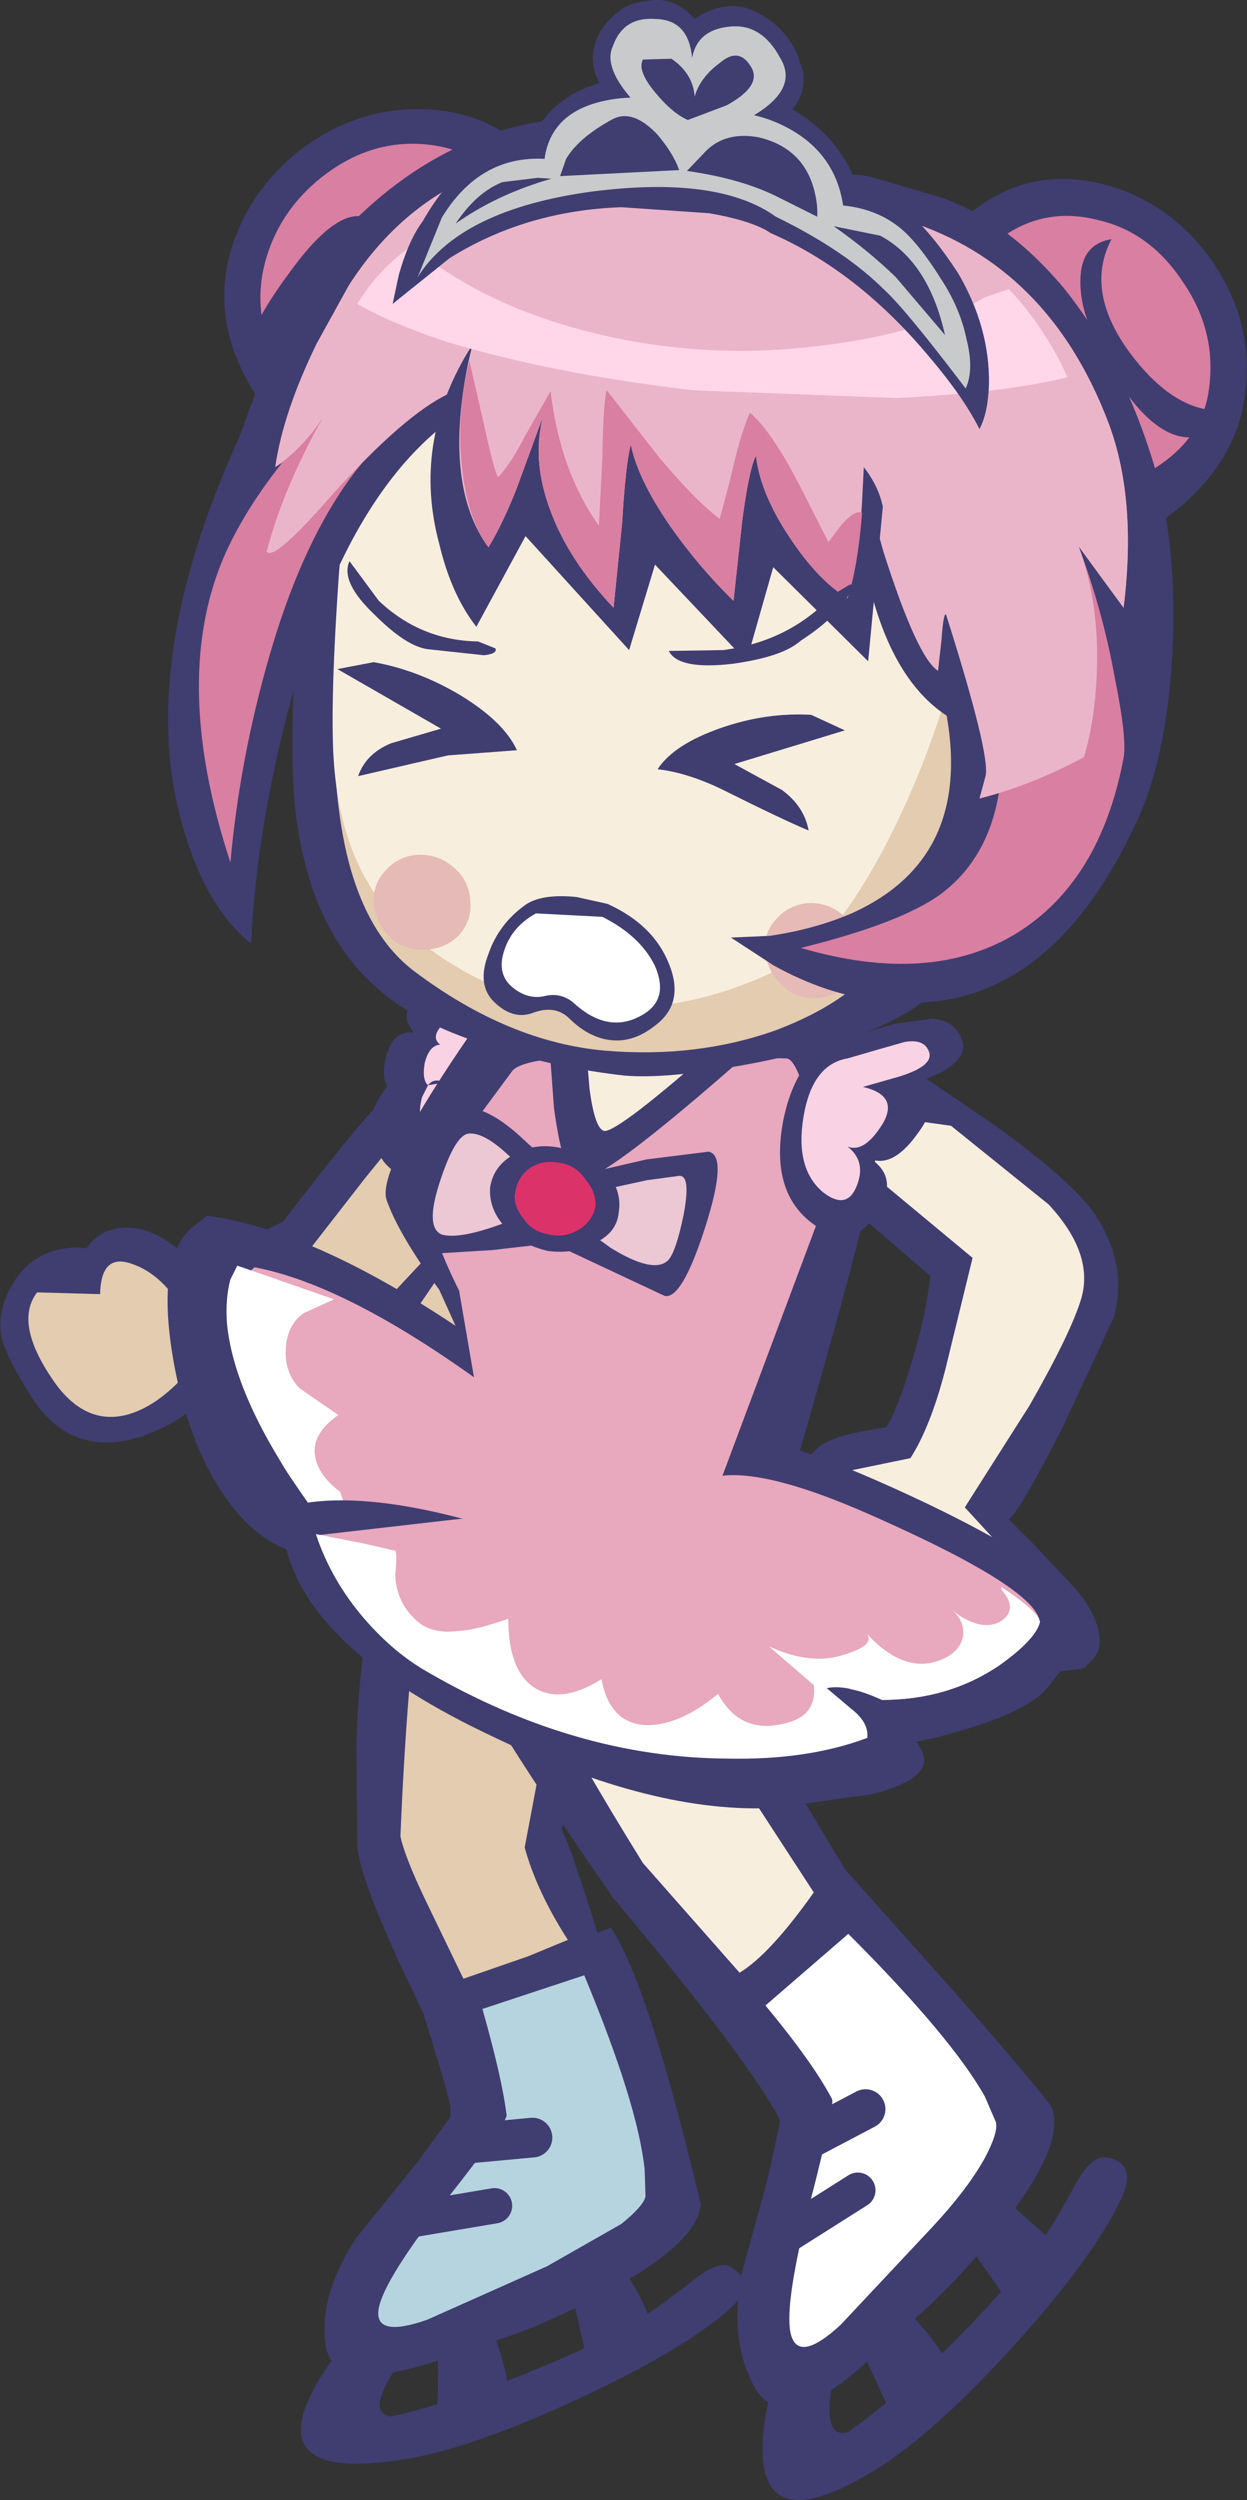 <?xml version="1.0" encoding="UTF-8" standalone="no"?>
<svg xmlns:xlink="http://www.w3.org/1999/xlink" height="144.8px" width="72.25px" xmlns="http://www.w3.org/2000/svg">
  <rect width="100%" height="100%" fill="#333333" stroke="none"/>
  <g transform="matrix(1.0, 0.0, 0.0, 1.0, 33.75, 64.7)">
    <path d="M-8.55 68.75 L-6.1 67.6 -5.05 70.7 Q-4.25 73.05 -4.4 73.45 -4.75 74.1 -6.15 74.35 L-8.4 74.6 Q-8.3 71.1 -8.55 68.75" fill="#403d71" fill-rule="evenodd" stroke="none"/>
    <path d="M2.6 67.05 Q3.9 69.2 3.8 69.6 3.65 70.3 2.3 70.8 L0.15 71.55 Q-0.65 67.75 -1.3 65.9 L0.9 64.25 2.6 67.05" fill="#403d71" fill-rule="evenodd" stroke="none"/>
    <path d="M8.6 66.6 Q10.15 67.55 8.55 69.0 5.8 71.45 -0.5 74.35 -6.7 77.2 -10.45 77.75 -17.15 78.8 -16.2 75.2 -15.5 72.5 -10.9 67.8 L-6.55 66.85 -10.3 71.7 Q-12.75 75.1 -11.05 75.25 -5.1 73.85 1.6 70.6 3.5 69.65 6.25 67.5 7.85 66.15 8.6 66.6" fill="#403d71" fill-rule="evenodd" stroke="none"/>
    <path d="M1.65 46.95 Q3.8 50.15 6.85 62.95 6.7 65.2 1.35 68.05 -2.9 70.35 -6.05 71.15 -8.75 72.25 -10.75 72.65 -14.6 73.5 -14.9 71.0 -15.25 68.15 -13.1 64.9 L-9.55 60.5 -7.65 57.9 -7.65 57.4 Q-7.7 56.75 -9.2 52.0 -7.2 51.45 -3.75 49.55 -0.1 47.55 1.65 46.95" fill="#403d71" fill-rule="evenodd" stroke="none"/>
    <path d="M-13.1 36.4 Q-13.0 31.4 -11.85 26.0 -10.55 19.75 -8.55 17.05 L-7.3 15.85 -5.85 15.6 2.35 20.85 Q3.9 22.7 -1.2 41.25 -0.6 42.5 0.85 47.2 L2.35 51.95 Q0.5 52.85 -2.6 53.65 -5.95 54.45 -7.65 55.2 L-10.65 48.9 Q-12.7 44.4 -13.0 42.6 L-13.05 42.35 -13.05 42.15 -13.1 36.4" fill="#403d71" fill-rule="evenodd" stroke="none"/>
    <path d="M-5.8 51.65 L0.1 49.7 Q3.2 57.15 3.6 60.95 L3.65 62.5 Q3.55 63.05 2.25 64.1 L-2.05 66.55 -9.0 69.65 Q-12.15 70.75 -11.8 68.95 -11.45 67.25 -7.85 62.65 -4.35 58.2 -4.4 57.8 -4.65 55.7 -5.8 51.65" fill="#b6d4e0" fill-rule="evenodd" stroke="none"/>
    <path d="M-0.15 21.2 Q0.5 22.15 -1.35 31.7 L-3.35 42.3 Q-2.65 44.85 -0.85 47.65 L-3.15 48.6 -6.9 49.9 -9.05 45.45 Q-10.3 42.85 -10.55 41.65 -9.75 22.35 -7.0 19.4 -6.75 19.1 -3.6 20.15 L-0.15 21.2" fill="#e3ccaf" fill-rule="evenodd" stroke="none"/>
    <path d="M-7.2 59.5 L-2.9 59.1" fill="none" stroke="#403d71" stroke-linecap="round" stroke-linejoin="round" stroke-width="2.3"/>
    <path d="M-10.75 64.0 L-5.1 63.05" fill="none" stroke="#403d71" stroke-linecap="round" stroke-linejoin="round" stroke-width="2.05"/>
    <path d="M15.05 68.95 L16.9 66.9 19.15 69.45 Q20.9 71.45 20.9 71.85 20.85 72.6 19.6 73.35 L17.6 74.5 15.05 68.95" fill="#403d71" fill-rule="evenodd" stroke="none"/>
    <path d="M22.1 60.95 L24.8 62.95 27.05 64.95 Q27.15 65.7 26.1 66.7 L24.4 68.25 Q22.25 65.05 20.75 63.4 L22.1 60.95" fill="#403d71" fill-rule="evenodd" stroke="none"/>
    <path d="M28.45 62.0 Q29.45 60.1 30.35 60.25 32.15 60.55 31.25 62.55 29.7 65.95 24.95 71.2 20.25 76.35 16.95 78.35 11.1 81.95 10.5 78.1 10.05 75.25 12.45 68.95 L16.15 66.35 14.65 72.45 Q13.7 76.65 15.4 76.15 20.6 72.4 25.35 66.75 26.8 65.1 28.45 62.0" fill="#403d71" fill-rule="evenodd" stroke="none"/>
    <path d="M15.2 43.55 L21.8 50.95 Q27.0 56.9 27.2 57.4 28.0 59.6 24.1 64.45 21.0 68.3 18.4 70.25 16.3 72.4 14.6 73.6 11.3 75.85 10.0 73.6 8.5 71.0 9.2 67.05 L10.75 61.4 11.45 58.15 11.25 57.7 Q9.2 54.1 1.85 45.3 L1.7 45.15 1.6 44.95 Q-6.45 33.4 -9.0 27.75 -9.4 26.9 -12.25 26.05 -14.6 25.4 -14.25 24.85 L4.65 17.7 Q6.15 17.8 7.6 23.85 9.9 33.25 11.6 37.55 L15.2 43.55" fill="#403d71" fill-rule="evenodd" stroke="none"/>
    <path d="M15.4 47.3 Q21.35 53.25 23.3 56.7 L23.95 58.2 Q24.1 58.8 23.3 60.3 22.3 62.1 20.25 64.3 L14.95 69.95 Q12.45 72.25 12.05 70.4 11.7 68.65 13.2 62.8 14.65 57.15 14.45 56.85 13.3 54.7 10.6 51.45 L15.4 47.3" fill="#ffffff" fill-rule="evenodd" stroke="none"/>
    <path d="M13.4 44.9 Q10.85 48.5 9.1 49.55 L3.5 43.2 Q-4.6 30.15 -5.0 26.05 -5.05 25.65 -1.45 25.1 L2.35 24.3 Q3.7 24.55 6.55 30.95 8.95 36.3 9.85 39.45 L13.4 44.9" fill="#f8eede" fill-rule="evenodd" stroke="none"/>
    <path d="M12.5 59.5 L16.4 57.45" fill="none" stroke="#403d71" stroke-linecap="round" stroke-linejoin="round" stroke-width="2.3"/>
    <path d="M11.05 65.25 L15.95 62.15" fill="none" stroke="#403d71" stroke-linecap="round" stroke-linejoin="round" stroke-width="2.05"/>
    <path d="M-12.2 13.95 L-21.5 15.9 Q-23.45 17.95 -26.1 18.65 -29.75 19.55 -31.9 16.25 -33.35 13.95 -33.65 12.8 -33.95 11.4 -33.15 9.9 -31.9 7.55 -29.2 7.55 L-28.75 7.6 Q-27.9 6.4 -26.4 6.4 -24.5 6.4 -22.45 8.55 L-17.35 6.05 Q-13.55 1.1 -12.15 -0.4 -11.5 -1.75 -10.55 -2.7 -9.05 -4.2 -7.15 -4.2 -5.6 -4.2 -4.25 -3.2 -1.75 -1.4 -1.75 1.25 -1.75 2.65 -6.25 7.75 -10.15 12.25 -11.85 13.6 L-12.2 13.95" fill="#403d71" fill-rule="evenodd" stroke="none"/>
    <path d="M-4.75 -2.2 Q-3.1 -1.0 -3.0 0.65 -2.9 2.9 -6.2 5.25 -7.45 6.15 -9.4 8.5 L-12.95 12.3 -22.6 14.45 Q-24.5 16.75 -26.45 17.25 -28.9 17.85 -30.7 15.2 -32.95 11.9 -31.6 10.15 L-27.95 10.25 Q-27.9 7.85 -26.1 8.5 -24.5 9.05 -23.35 10.85 -20.85 9.6 -15.8 7.65 L-12.65 3.6 -9.9 0.2 -8.55 -1.9 Q-6.8 -3.7 -4.75 -2.2" fill="#e3ccaf" fill-rule="evenodd" stroke="none"/>
    <path d="M29.45 5.3 Q31.65 8.3 30.8 11.55 L27.85 17.9 Q25.35 22.8 24.7 23.3 L26.15 24.75 28.55 27.3 Q29.7 28.65 29.9 29.8 30.2 30.95 29.3 31.65 L29.15 31.85 28.95 31.95 26.15 32.25 Q24.15 32.0 21.95 30.1 L21.65 30.45 20.2 30.7 18.8 30.2 Q17.05 29.25 15.3 27.1 13.5 24.9 13.0 23.05 12.2 20.3 13.7 19.1 14.5 18.45 16.8 18.1 L17.6 17.95 Q18.25 16.95 19.1 14.1 19.9 11.5 20.15 9.2 L17.25 6.7 Q15.1 4.85 12.3 3.0 L6.55 -3.25 11.6 -2.7 17.85 -3.65 23.85 0.45 Q27.9 3.35 29.45 5.3" fill="#403d71" fill-rule="evenodd" stroke="none"/>
    <path d="M27.0 5.05 Q29.65 7.9 28.9 10.5 28.3 12.5 25.9 16.7 L22.15 22.6 26.1 26.9 Q28.6 29.4 27.75 30.15 25.8 30.9 23.15 29.0 L18.7 25.05 Q20.05 29.15 17.85 27.55 15.65 25.9 14.8 23.15 14.25 21.1 15.6 20.45 L19.0 19.75 Q20.15 17.95 21.0 14.7 L22.6 8.15 16.7 3.25 12.0 -0.8 21.35 0.5 27.0 5.05" fill="#f8eede" fill-rule="evenodd" stroke="none"/>
    <path d="M-12.05 14.7 L-6.3 6.25 Q-2.75 0.75 -0.3 -2.05 L1.45 14.4 Q1.0 19.75 -3.8 19.3 -8.15 18.75 -12.05 14.7" fill="#e3ccaf" fill-rule="evenodd" stroke="none"/>
    <path d="M-17.25 25.0 Q-19.85 23.9 -21.7 20.35 -23.2 17.4 -23.8 13.5 -24.65 7.9 -22.5 6.3 L-21.75 5.7 -20.85 5.85 Q-13.15 7.3 -1.95 16.0 L3.0 17.15 8.35 18.4 Q11.6 18.4 20.0 22.4 28.75 26.6 29.15 29.05 29.55 29.55 28.7 30.8 L27.05 32.9 Q26.05 34.35 21.7 35.6 17.05 36.95 14.05 36.25 L2.25 34.05 Q-6.65 31.9 -9.55 28.3 -9.85 27.85 -10.65 27.6 L-12.75 27.15 -12.75 26.75 Q-14.3 26.5 -16.0 25.55 L-17.25 25.0" fill="#403d71" fill-rule="evenodd" stroke="none"/>
    <path d="M-19.0 8.7 Q-12.65 9.9 -2.6 17.85 L5.9 22.2 Q7.8 19.6 17.2 23.6 26.3 27.45 26.5 29.25 26.25 30.25 24.15 31.75 21.2 33.75 17.35 33.75 13.9 32.15 12.8 34.25 L12.05 35.95 Q11.65 36.85 10.85 36.9 7.95 37.05 5.75 36.1 0.7 33.95 -1.65 32.1 -4.0 30.4 -7.0 26.6 -7.65 25.7 -9.1 25.25 L-11.95 24.7 Q-12.8 24.55 -13.35 23.95 L-14.55 22.9 Q-17.6 21.6 -19.1 15.55 -20.5 9.9 -19.0 8.7" fill="#e8a8be" fill-rule="evenodd" stroke="none"/>
    <path d="M-19.0 8.7 Q-12.65 9.9 -2.6 17.85 L5.9 22.2 Q7.35 18.85 16.95 23.15 26.3 27.3 26.5 29.25 26.25 30.25 24.15 31.75 21.2 33.75 17.35 33.75 13.9 32.15 12.8 34.25 L12.05 35.95 Q11.65 36.85 10.85 36.9 7.95 37.05 5.75 36.1 0.7 33.95 -1.65 32.1 -4.0 30.4 -7.0 26.6 -7.65 25.7 -9.1 25.25 L-11.95 24.7 Q-12.8 24.55 -13.35 23.95 L-14.55 22.9 Q-17.6 21.6 -19.1 15.55 -20.5 9.9 -19.0 8.7" fill="#e8a8be" fill-rule="evenodd" stroke="none"/>
    <path d="M-20.6 11.95 Q-20.7 10.5 -20.4 9.4 L-20.0 8.6 -14.4 10.55 -16.15 11.35 Q-16.95 11.9 -17.15 13.0 -17.4 14.65 -16.4 15.7 L-14.15 17.25 Q-15.7 18.35 -15.5 19.6 -15.35 20.7 -14.05 21.7 -13.75 22.45 -13.9 22.6 L-15.35 23.1 Q-20.15 16.6 -20.6 11.95" fill="#ffffff" fill-rule="evenodd" stroke="none"/>
    <path d="M-10.15 -5.5 Q-10.35 -6.4 -9.45 -7.1 -6.9 -9.15 -4.6 -6.7 L-5.05 -2.3 Q-5.35 0.15 -6.95 2.2 -9.0 4.75 -11.1 3.0 -12.4 1.95 -11.8 -0.15 -11.5 -1.1 -11.0 -1.45 -10.5 -1.0 -9.5 -1.45 -10.45 -1.9 -11.0 -1.45 L-11.2 -1.65 Q-11.65 -2.15 -11.45 -3.2 -11.1 -5.05 -9.8 -4.9 L-10.15 -5.5" fill="#403d71" fill-rule="evenodd" stroke="none"/>
    <path d="M-7.85 -5.6 Q-6.5 -6.85 -5.2 -5.4 L-5.5 -2.5 Q-5.7 -1.0 -6.6 0.35 -7.7 2.0 -8.95 0.9 -9.65 0.2 -9.3 -1.15 L-8.95 -1.85 -8.0 -2.0 Q-8.6 -2.3 -8.95 -1.85 -9.3 -2.15 -9.15 -3.1 -8.9 -4.15 -8.25 -4.2 -8.9 -4.7 -7.85 -5.6" fill="#f9d3e3" fill-rule="evenodd" stroke="none"/>
    <path d="M13.95 -7.8 Q14.8 -7.85 16.1 -3.65 17.35 0.7 16.85 3.25 16.25 6.75 12.15 20.85 L-4.95 17.4 -8.3 10.0 Q-10.65 6.8 -11.35 4.8 -11.95 3.05 -6.3 -5.1 -5.45 -6.3 3.9 -7.2 L13.95 -7.8" fill="#403d71" fill-rule="evenodd" stroke="none"/>
    <path d="M13.3 0.25 Q14.15 4.0 13.6 6.1 L6.75 24.4 -5.45 19.95 -7.15 10.05 Q-8.6 7.15 -8.9 5.35 -9.05 4.35 -7.05 1.35 L-4.05 -2.7 Q-3.2 -3.65 4.05 -3.6 L11.8 -3.4 Q12.5 -3.4 13.3 0.25" fill="#e8a8be" fill-rule="evenodd" stroke="none"/>
    <path d="M-1.95 -4.55 L11.4 -5.3 Q1.15 3.9 -0.25 3.65 -1.1 3.5 -1.65 -0.5 L-1.95 -4.55" fill="#403d71" fill-rule="evenodd" stroke="none"/>
    <path d="M0.45 -4.6 L8.35 -5.0 Q2.3 0.45 1.45 0.25 0.95 0.2 0.6 -2.25 L0.45 -4.6" fill="#f8eede" fill-rule="evenodd" stroke="none"/>
    <path d="M-1.75 7.3 L-5.25 7.7 -9.3 7.95 Q-10.15 7.6 -9.0 3.55 -7.85 -0.55 -7.0 -0.55 -5.5 -0.7 -3.3 1.4 -1.2 3.4 0.45 3.2 L3.7 2.45 7.3 2.0 Q8.45 2.2 7.1 6.4 5.75 10.6 4.75 10.35 L-1.75 7.3" fill="#403d71" fill-rule="evenodd" stroke="none"/>
    <path d="M-4.35 2.15 L-2.5 3.85 0.15 4.4 1.9 4.05 3.75 3.65 5.6 3.4 Q6.3 3.35 5.85 5.7 5.4 7.85 4.95 8.3 4.1 9.1 1.6 7.55 L-1.7 5.15 -4.45 6.1 Q-7.1 7.1 -8.15 6.8 -9.15 6.4 -8.25 3.7 -7.35 0.95 -6.55 0.95 -5.7 0.9 -4.35 2.15" fill="#ebc8d4" fill-rule="evenodd" stroke="none"/>
    <path d="M2.1 5.5 Q2.0 6.7 0.7 7.3 -0.5 7.95 -2.0 7.75 -3.55 7.4 -4.5 6.35 -5.45 5.3 -5.35 4.05 -5.15 2.8 -3.95 2.15 -2.7 1.45 -1.2 1.8 0.35 2.1 1.35 3.2 2.3 4.2 2.1 5.5" fill="#403d71" fill-rule="evenodd" stroke="none"/>
    <path d="M0.75 5.2 Q0.55 6.05 -0.2 6.5 -1.0 7.0 -1.9 6.8 -2.9 6.65 -3.4 5.9 -4.05 5.1 -3.9 4.35 -3.75 3.45 -3.05 2.95 -2.3 2.45 -1.3 2.65 -0.35 2.8 0.2 3.65 0.8 4.35 0.75 5.2" fill="#dc326a" fill-rule="evenodd" stroke="none"/>
    <path d="M0.2 -4.15 L8.2 -4.55 Q2.05 0.9 1.25 0.8 0.7 0.65 0.4 -1.7 L0.2 -4.15" fill="#f8eede" fill-rule="evenodd" stroke="none"/>
    <path d="M-17.1 25.25 L-17.25 24.6 -17.6 22.7 -15.75 22.3 Q-8.65 21.4 5.85 28.1 19.6 34.5 19.8 37.2 19.85 38.4 16.85 39.2 L11.2 40.0 Q4.15 40.4 -5.25 35.85 -15.45 31.05 -17.1 25.25" fill="#403d71" fill-rule="evenodd" stroke="none"/>
    <path d="M9.15 28.15 Q15.55 34.35 14.9 35.45 14.4 36.35 11.25 36.5 4.45 36.8 -4.45 33.15 -14.25 29.15 -15.25 24.2 L-7.4 23.3 0.45 22.55 9.15 28.15" fill="#e8a8be" fill-rule="evenodd" stroke="none"/>
    <path d="M-8.95 32.15 Q-10.9 31.05 -12.6 29.1 -14.55 26.85 -15.45 24.15 L-12.65 24.7 -10.9 25.1 Q-10.7 25.05 -10.85 26.5 -10.8 28.2 -9.45 29.3 -8.6 29.95 -7.1 29.75 -6.15 29.7 -4.3 29.05 -4.3 32.0 -2.85 33.0 -1.3 34.05 1.1 32.55 1.55 35.0 3.5 35.2 5.5 35.35 7.85 33.4 9.1 35.7 11.55 35.15 13.9 34.7 13.3 32.35 L15.55 34.25 Q16.6 35.05 16.5 35.95 13.05 37.25 8.4 37.15 -0.4 37.1 -8.95 32.15" fill="#ffffff" fill-rule="evenodd" stroke="none"/>
    <path d="M15.25 31.1 Q17.0 30.55 16.45 29.9 18.8 32.45 21.05 31.3 21.9 30.85 22.05 30.05 22.15 29.15 21.4 28.55 23.0 29.8 24.15 29.25 25.3 28.55 24.3 27.4 L24.25 27.2 Q26.45 28.65 26.5 29.25 26.25 30.25 24.15 31.75 21.2 33.75 17.35 33.75 14.95 32.65 13.75 33.2 L10.8 30.65 Q13.3 31.8 15.25 31.1" fill="#ffffff" fill-rule="evenodd" stroke="none"/>
    <path d="M-1.05 -48.0 Q-2.55 -41.3 -4.4 -38.65 -7.85 -33.75 -14.2 -37.25 -17.2 -38.9 -19.1 -42.1 -21.35 -45.8 -20.55 -49.5 -19.65 -53.45 -16.25 -56.1 -12.75 -58.65 -8.75 -58.35 -4.7 -58.05 -2.45 -55.0 -0.2 -52.05 -1.05 -48.0" fill="#403d71" fill-rule="evenodd" stroke="none"/>
    <path d="M-3.1 -47.9 Q-4.15 -43.3 -4.95 -42.25 -6.85 -39.75 -12.65 -39.65 -15.25 -39.65 -17.2 -42.75 -19.15 -45.85 -18.5 -49.05 -17.8 -52.3 -15.1 -54.45 -12.35 -56.6 -9.2 -56.35 -6.05 -56.1 -4.25 -53.65 -2.45 -51.15 -3.1 -47.9" fill="#d97fa1" fill-rule="evenodd" stroke="none"/>
    <path d="M-19.0 -43.65 Q-20.15 -44.65 -16.95 -48.95 -13.8 -53.3 -12.0 -51.8 -14.45 -50.85 -16.25 -47.95 -18.0 -45.05 -18.0 -42.3 L-19.0 -43.65" fill="#403d71" fill-rule="evenodd" stroke="none"/>
    <path d="M19.4 -46.6 Q19.95 -50.65 23.05 -52.8 26.2 -55.0 30.1 -54.05 34.05 -53.05 36.5 -49.55 38.9 -46.05 38.4 -42.0 38.0 -38.25 34.7 -35.4 31.8 -33.0 28.35 -32.35 21.25 -31.05 19.55 -36.65 18.65 -39.65 19.4 -46.6" fill="#403d71" fill-rule="evenodd" stroke="none"/>
    <path d="M21.4 -45.85 Q21.8 -49.15 24.3 -50.95 26.8 -52.75 29.9 -51.95 32.9 -51.25 34.8 -48.35 36.75 -45.5 36.3 -42.2 35.7 -37.2 27.5 -35.5 21.85 -34.35 21.0 -38.35 20.65 -39.9 21.4 -45.85" fill="#d97fa1" fill-rule="evenodd" stroke="none"/>
    <path d="M-3.25 -50.85 Q5.15 -53.05 17.75 -48.15 21.8 -46.55 24.85 -38.4 27.65 -30.95 27.4 -25.05 27.2 -21.45 25.7 -16.7 23.4 -9.15 19.25 -6.35 16.45 -4.45 10.3 -3.2 4.7 -2.1 2.05 -2.45 -2.0 -2.95 -5.65 -4.2 -9.65 -5.5 -11.7 -7.3 -15.85 -10.75 -16.65 -17.9 -17.1 -22.2 -16.3 -31.6 -14.85 -47.85 -3.25 -50.85" fill="#403d71" fill-rule="evenodd" stroke="none"/>
    <path d="M-0.25 -47.4 Q8.5 -49.15 15.9 -46.0 19.45 -44.5 22.25 -37.6 24.9 -31.05 24.6 -25.65 24.55 -23.8 22.55 -18.75 20.1 -12.6 17.15 -8.95 15.3 -6.6 11.25 -5.05 6.65 -3.4 1.3 -3.85 -4.3 -4.35 -9.75 -8.45 -13.25 -11.1 -14.1 -17.7 -14.75 -22.5 -14.0 -30.7 -12.85 -44.85 -0.25 -47.4" fill="#e3ccaf" fill-rule="evenodd" stroke="none"/>
    <path d="M-1.15 -47.55 Q7.2 -49.4 13.9 -46.45 17.15 -45.05 19.55 -38.35 21.8 -32.1 21.55 -26.85 21.5 -25.15 19.7 -20.45 17.4 -14.7 14.7 -11.2 12.95 -9.0 9.25 -7.65 4.95 -6.0 0.05 -6.4 -2.9 -6.65 -5.7 -7.85 -8.2 -9.05 -10.1 -10.75 -13.75 -13.95 -14.35 -19.9 -14.7 -23.15 -14.1 -31.65 -12.95 -44.95 -1.15 -47.55" fill="#f8eede" fill-rule="evenodd" stroke="none"/>
    <path d="M16.15 -9.65 Q16.25 -8.55 15.45 -7.7 14.65 -6.95 13.5 -6.9 12.35 -6.85 11.55 -7.65 10.7 -8.45 10.6 -9.55 10.45 -10.7 11.3 -11.55 12.05 -12.35 13.2 -12.4 14.4 -12.4 15.25 -11.55 16.1 -10.75 16.15 -9.65" fill="#e5bab7" fill-rule="evenodd" stroke="none"/>
    <path d="M16.55 -54.5 L20.5 -53.35 Q24.45 -52.1 27.9 -48.0 31.1 -44.0 32.85 -38.6 34.45 -33.85 34.2 -27.45 33.95 -21.15 32.15 -17.2 26.75 -5.45 17.15 -6.75 14.1 -7.1 11.05 -8.8 L8.6 -10.4 10.85 -10.5 Q13.55 -10.9 15.7 -11.85 22.55 -15.0 21.1 -23.25 17.75 -25.45 16.45 -31.55 16.05 -33.6 16.05 -35.0 16.05 -36.25 16.3 -35.55 L15.85 -36.9 -4.85 -42.0 Q-13.05 -38.45 -16.95 -23.95 -18.9 -16.6 -19.2 -10.05 -21.8 -12.1 -23.15 -16.8 -25.9 -26.15 -19.9 -39.35 L-18.15 -44.1 Q-17.05 -47.1 -15.75 -49.1 -7.95 -58.95 2.8 -57.75 8.25 -57.25 12.3 -54.45 14.75 -54.75 16.55 -54.5" fill="#403d71" fill-rule="evenodd" stroke="none"/>
    <path d="M11.4 -53.15 L13.75 -52.95 18.85 -51.9 Q26.95 -49.3 30.4 -40.4 32.15 -35.95 31.35 -29.5 L28.75 -33.05 Q30.15 -29.3 30.85 -25.4 31.55 -21.95 31.35 -20.8 30.0 -13.65 25.15 -10.65 20.15 -7.6 12.65 -9.8 18.5 -11.25 20.8 -12.95 24.1 -15.45 24.3 -20.55 24.7 -23.55 24.7 -25.55 24.55 -29.4 22.5 -29.2 L20.3 -29.05 Q18.65 -29.25 18.05 -31.0 17.25 -33.2 16.5 -36.15 L15.8 -38.6 -3.6 -44.4 -7.75 -41.9 Q-14.65 -38.7 -18.1 -26.85 -19.85 -20.85 -20.4 -14.75 -23.95 -25.55 -20.6 -32.85 -19.4 -35.4 -17.4 -37.9 L-17.8 -37.65 Q-17.35 -40.8 -15.4 -44.8 L-13.55 -48.15 Q-8.25 -56.45 2.55 -55.95 L7.15 -55.35 Q9.4 -54.7 11.4 -53.15" fill="#d97fa1" fill-rule="evenodd" stroke="none"/>
    <path d="M-6.5 -12.5 Q-6.4 -11.35 -7.2 -10.5 -7.95 -9.75 -9.1 -9.7 -10.3 -9.65 -11.15 -10.4 -12.0 -11.3 -12.1 -12.4 -12.15 -13.55 -11.35 -14.35 -10.6 -15.15 -9.45 -15.2 -8.25 -15.2 -7.4 -14.4 -6.55 -13.65 -6.5 -12.5" fill="#e5bab7" fill-rule="evenodd" stroke="none"/>
    <path d="M36.35 -39.65 Q33.35 -38.2 30.1 -44.2 28.8 -46.65 28.85 -48.45 28.85 -50.55 30.65 -50.85 29.05 -47.8 31.8 -44.15 34.5 -40.6 37.45 -40.95 L37.35 -40.1 Q37.5 -39.4 36.35 -39.65" fill="#403d71" fill-rule="evenodd" stroke="none"/>
    <path d="M11.4 -53.15 L13.75 -52.95 18.85 -51.9 Q26.95 -49.3 30.4 -40.4 32.15 -35.95 31.35 -29.5 L28.75 -33.05 Q29.95 -29.8 29.8 -25.8 29.7 -23.0 29.05 -20.85 26.1 -19.25 23.0 -18.45 L23.35 -19.75 Q23.65 -20.95 21.05 -29.15 20.9 -29.1 20.8 -27.65 L20.6 -25.85 Q19.4 -26.6 17.45 -32.7 L15.8 -38.6 -3.6 -44.4 -7.75 -41.9 Q-10.3 -40.7 -14.5 -36.05 -17.9 -32.15 -18.3 -32.75 -17.35 -36.4 -15.05 -40.5 -16.2 -38.75 -17.8 -37.65 -17.35 -40.8 -15.4 -44.8 L-13.55 -48.15 Q-8.25 -56.45 2.55 -55.95 L7.15 -55.35 Q9.4 -54.7 11.4 -53.15" fill="#ebb5c9" fill-rule="evenodd" stroke="none"/>
    <path d="M5.7 -43.55 Q16.45 -40.05 17.4 -35.35 L16.55 -26.4 11.05 -31.85 9.5 -26.4 4.2 -32.0 2.7 -27.05 -3.3 -33.65 -6.15 -28.4 Q-7.6 -30.25 -8.3 -33.2 -9.85 -38.95 -6.65 -44.3 -4.95 -47.1 5.7 -43.55" fill="#403d71" fill-rule="evenodd" stroke="none"/>
    <path d="M8.75 -29.9 Q6.75 -31.85 5.1 -34.2 3.2 -36.95 2.8 -38.95 2.5 -37.85 2.3 -34.45 L1.8 -29.5 Q-0.8 -32.25 -1.85 -35.1 -2.95 -38.0 -2.3 -40.55 L-3.8 -36.45 Q-4.6 -34.4 -5.45 -33.0 -8.05 -36.55 -6.65 -43.55 -5.15 -50.6 -1.35 -50.45 L16.55 -42.65 16.2 -35.7 Q16.0 -32.0 15.35 -30.05 13.65 -31.1 12.05 -33.5 10.3 -36.1 10.05 -38.3 9.65 -37.55 9.25 -34.5 L8.75 -29.9" fill="#ebb5c9" fill-rule="evenodd" stroke="none"/>
    <path d="M1.15 -38.2 Q1.2 -41.35 1.4 -42.1 L4.45 -38.2 Q6.6 -35.65 7.95 -34.65 L8.55 -36.9 Q9.15 -39.6 9.7 -40.8 11.05 -39.65 12.8 -36.15 L14.25 -33.3 15.0 -34.3 Q15.8 -35.2 16.2 -35.0 15.95 -31.85 15.35 -30.05 13.65 -31.1 12.05 -33.5 10.3 -36.1 10.05 -38.3 9.65 -37.55 9.25 -34.5 L8.75 -29.9 Q6.75 -31.85 5.1 -34.2 3.2 -36.95 2.8 -38.95 2.5 -37.85 2.3 -34.45 L1.8 -29.5 Q-0.8 -32.25 -1.85 -35.1 -2.95 -38.0 -2.3 -40.55 L-3.8 -36.45 Q-4.6 -34.4 -5.45 -33.0 -6.7 -34.7 -7.0 -37.8 -7.3 -40.75 -6.55 -43.8 L-5.65 -39.85 Q-5.0 -36.9 -4.85 -37.1 -4.15 -37.85 -3.3 -39.5 L-1.85 -42.05 Q-1.3 -37.4 0.95 -34.25 L1.15 -38.2" fill="#d97fa1" fill-rule="evenodd" stroke="none"/>
    <path d="M27.7 -43.7 L28.1 -42.85 Q24.45 -41.95 18.2 -41.65 L6.35 -42.1 Q-1.95 -43.1 -7.85 -44.9 -11.05 -45.95 -13.05 -47.1 -11.8 -49.15 -9.9 -50.45 -5.8 -47.05 0.3 -45.5 5.75 -44.1 11.45 -44.45 19.1 -45.0 23.35 -47.5 L24.7 -47.95 Q26.35 -46.25 27.7 -43.7" fill="#ffd7e9" fill-rule="evenodd" stroke="none"/>
    <path d="M17.25 -51.05 L14.55 -51.6 Q16.55 -50.2 18.15 -48.65 L21.0 -45.3 Q20.05 -49.55 17.25 -51.05 M-1.8 -54.35 L-2.6 -54.4 -4.65 -54.15 Q-6.15 -53.55 -7.35 -51.75 -4.95 -53.45 -1.8 -54.35 M10.2 -56.75 Q8.25 -57.1 7.1 -55.9 L6.05 -54.8 Q9.25 -54.35 11.4 -53.25 L13.6 -52.15 Q13.65 -53.05 13.3 -54.1 12.55 -56.2 10.2 -56.75 M5.6 -54.85 L5.0 -56.4 Q4.75 -57.35 3.75 -57.8 2.65 -58.3 1.75 -57.8 -0.2 -56.75 -0.95 -55.5 L-1.3 -54.5 5.6 -54.85 M15.1 -52.8 Q17.05 -52.6 18.4 -51.5 19.45 -50.65 20.8 -48.5 21.9 -46.8 22.25 -45.05 22.7 -43.3 22.2 -42.2 18.75 -46.75 17.5 -47.9 15.2 -50.2 11.2 -52.15 7.85 -54.55 0.5 -53.6 -7.1 -52.55 -9.55 -48.65 L-8.15 -52.1 Q-5.95 -55.7 -2.2 -55.5 -1.8 -58.4 1.75 -58.95 5.25 -59.5 6.15 -56.75 7.95 -59.0 11.25 -57.6 14.6 -56.15 15.1 -52.8" fill="#403d71" fill-rule="evenodd" stroke="none"/>
    <path d="M21.75 -48.9 Q23.6 -45.75 23.55 -42.45 23.5 -40.8 23.0 -39.85 22.05 -41.75 19.95 -44.2 15.85 -49.05 10.9 -51.2 L10.75 -51.3 Q9.65 -51.95 7.35 -52.35 L2.25 -52.7 Q-3.3 -52.5 -7.7 -49.75 L-11.0 -47.1 -10.65 -48.75 Q-10.1 -50.75 -9.25 -51.9 -7.0 -55.85 -3.7 -56.55 L-2.95 -56.55 Q-2.4 -57.9 -1.3 -58.75 0.2 -59.9 2.0 -60.05 4.8 -60.4 6.4 -58.45 7.55 -59.2 9.1 -59.2 11.2 -59.2 13.1 -57.75 15.2 -56.15 15.95 -53.8 17.55 -53.45 19.0 -52.25 20.2 -51.25 21.75 -48.9" fill="#403d71" fill-rule="evenodd" stroke="none"/>
    <path d="M3.5 -61.25 Q3.15 -60.6 4.25 -59.3 5.2 -58.15 6.1 -57.75 L8.35 -58.6 Q10.45 -59.75 9.75 -60.85 9.05 -62.0 7.95 -61.05 6.8 -60.2 6.5 -59.1 6.4 -60.45 5.15 -61.3 L3.5 -61.25 M6.35 -61.35 Q6.65 -62.95 8.45 -63.15 10.35 -63.4 11.45 -61.35 12.65 -59.4 9.35 -57.7 L5.75 -56.2 Q4.3 -57.05 2.95 -58.85 1.2 -60.8 1.75 -62.0 2.35 -63.75 4.25 -63.6 6.15 -63.55 6.35 -61.35" fill="#403d71" fill-rule="evenodd" stroke="none"/>
    <path d="M12.8 -60.5 Q12.95 -59.1 11.85 -58.0 11.15 -57.2 9.85 -56.65 L6.85 -55.5 6.9 -54.35 5.3 -55.25 Q3.9 -56.15 2.45 -57.65 0.75 -59.65 0.6 -61.15 0.55 -61.7 0.8 -62.4 1.2 -63.35 2.05 -64.0 2.8 -64.6 3.8 -64.65 4.95 -64.9 6.05 -64.05 L6.5 -63.6 Q7.4 -64.25 8.55 -64.35 9.55 -64.4 10.6 -63.7 11.65 -63.05 12.35 -61.8 L12.8 -60.5" fill="#403d71" fill-rule="evenodd" stroke="none"/>
    <path d="M17.25 -51.05 L14.55 -51.6 Q16.55 -50.2 18.15 -48.65 L21.0 -45.3 Q20.05 -49.55 17.25 -51.05 M-1.8 -54.35 L-2.6 -54.4 -4.65 -54.15 Q-6.15 -53.55 -7.35 -51.75 -4.95 -53.45 -1.8 -54.35 M10.2 -56.75 Q8.25 -57.1 7.1 -55.9 L6.05 -54.8 Q9.25 -54.35 11.4 -53.25 L13.6 -52.15 Q13.65 -53.05 13.3 -54.1 12.55 -56.2 10.2 -56.75 M4.3 -56.95 Q2.9 -58.4 1.75 -57.8 -0.2 -56.75 -0.95 -55.5 L-1.3 -54.5 5.6 -54.85 Q5.25 -55.85 4.3 -56.95 M15.1 -52.8 Q17.05 -52.6 18.4 -51.5 19.45 -50.65 20.8 -48.5 21.9 -46.8 22.25 -45.05 22.7 -43.3 22.2 -42.2 18.75 -46.75 17.5 -47.9 15.2 -50.2 11.2 -52.15 7.85 -54.55 0.5 -53.6 -7.1 -52.55 -9.55 -48.65 L-8.15 -52.1 Q-5.95 -55.7 -2.2 -55.5 -1.8 -58.4 1.75 -58.95 5.25 -59.5 6.15 -56.75 7.95 -59.0 11.25 -57.6 14.6 -56.15 15.1 -52.8" fill="#c9cacb" fill-rule="evenodd" stroke="none"/>
    <path d="M3.5 -61.25 Q3.15 -60.6 4.25 -59.3 5.2 -58.15 6.1 -57.75 L8.35 -58.6 Q10.45 -59.75 9.75 -60.85 9.05 -62.0 7.95 -61.05 6.8 -60.2 6.5 -59.1 6.4 -60.45 5.15 -61.3 L3.5 -61.25 M6.35 -61.35 Q6.65 -62.95 8.45 -63.15 10.35 -63.4 11.45 -61.35 12.65 -59.4 9.35 -57.7 L5.75 -56.2 Q4.3 -57.05 2.95 -58.85 1.2 -60.8 1.75 -62.0 2.35 -63.75 4.25 -63.6 6.15 -63.55 6.35 -61.35" fill="#c9cacb" fill-rule="evenodd" stroke="none"/>
    <path d="M-12.1 -26.35 Q-9.55 -25.9 -7.1 -24.45 -4.55 -22.9 -3.8 -21.25 L-7.8 -20.95 -13.0 -19.75 Q-12.55 -21.05 -11.1 -21.65 L-8.2 -22.5 -14.2 -25.95 -12.1 -26.35" fill="#403d71" fill-rule="evenodd" stroke="none"/>
    <path d="M13.25 -23.3 L15.2 -22.4 8.8 -20.45 11.55 -18.95 Q12.85 -18.0 13.1 -16.6 11.55 -17.25 8.15 -18.95 6.1 -19.95 4.35 -20.15 5.3 -21.6 8.05 -22.55 10.65 -23.45 13.25 -23.3" fill="#403d71" fill-rule="evenodd" stroke="none"/>
    <path d="M-6.05 -27.55 L-5.05 -27.15 Q-4.9 -26.85 -5.7 -26.75 L-8.95 -27.1 Q-10.2 -27.25 -12.05 -29.1 -14.05 -31.0 -13.5 -32.2 L-11.8 -29.9 Q-9.35 -27.6 -6.05 -27.55" fill="#403d71" fill-rule="evenodd" stroke="none"/>
    <path d="M14.5 -30.25 L15.5 -30.85 Q15.9 -30.85 15.35 -30.15 14.6 -28.85 12.65 -27.6 11.6 -26.65 8.65 -26.25 5.55 -25.9 5.0 -27.0 L8.15 -27.05 Q12.0 -27.55 14.5 -30.25" fill="#403d71" fill-rule="evenodd" stroke="none"/>
    <path d="M1.75 -4.45 Q3.0 -4.35 4.2 -5.3 5.95 -6.6 5.0 -8.9 4.1 -11.15 1.45 -12.35 L-0.35 -12.75 Q-2.35 -12.95 -3.3 -12.3 -4.85 -11.2 -5.45 -9.45 -6.15 -7.65 -5.1 -6.65 -4.0 -5.6 -2.85 -6.05 -1.6 -6.5 -0.8 -5.75 0.4 -4.55 1.75 -4.45" fill="#403d71" fill-rule="evenodd" stroke="none"/>
    <path d="M-0.55 -6.65 Q1.55 -4.7 3.6 -6.0 5.0 -6.9 4.2 -8.75 3.35 -10.5 1.15 -11.6 L-2.7 -11.8 Q-4.05 -11.05 -4.5 -9.75 -5.0 -8.4 -4.15 -7.6 -3.25 -6.8 -2.25 -7.0 -1.3 -7.25 -0.55 -6.65" fill="#ffffff" fill-rule="evenodd" stroke="none"/>
    <path d="M15.7 -4.7 L18.05 -5.4 20.25 -5.7 Q21.4 -5.65 21.9 -4.7 22.5 -3.55 20.8 -2.6 L19.05 -1.85 Q20.95 -1.1 19.45 0.9 18.05 2.9 16.75 2.45 18.4 3.6 17.0 5.7 15.55 7.75 13.45 6.25 10.8 4.4 11.65 0.1 12.55 -4.15 15.7 -4.7" fill="#403d71" fill-rule="evenodd" stroke="none"/>
    <path d="M15.35 -3.4 L16.9 -3.85 18.65 -4.35 Q19.75 -4.55 20.05 -3.85 20.45 -3.0 18.35 -2.35 L16.25 -1.75 Q18.4 -1.25 17.35 0.45 16.3 2.1 15.35 1.7 16.45 2.55 15.9 3.95 15.35 5.4 14.0 4.4 12.3 3.05 12.8 0.0 13.3 -3.05 15.35 -3.4" fill="#f9d3e3" fill-rule="evenodd" stroke="none"/>
  </g>
</svg>

